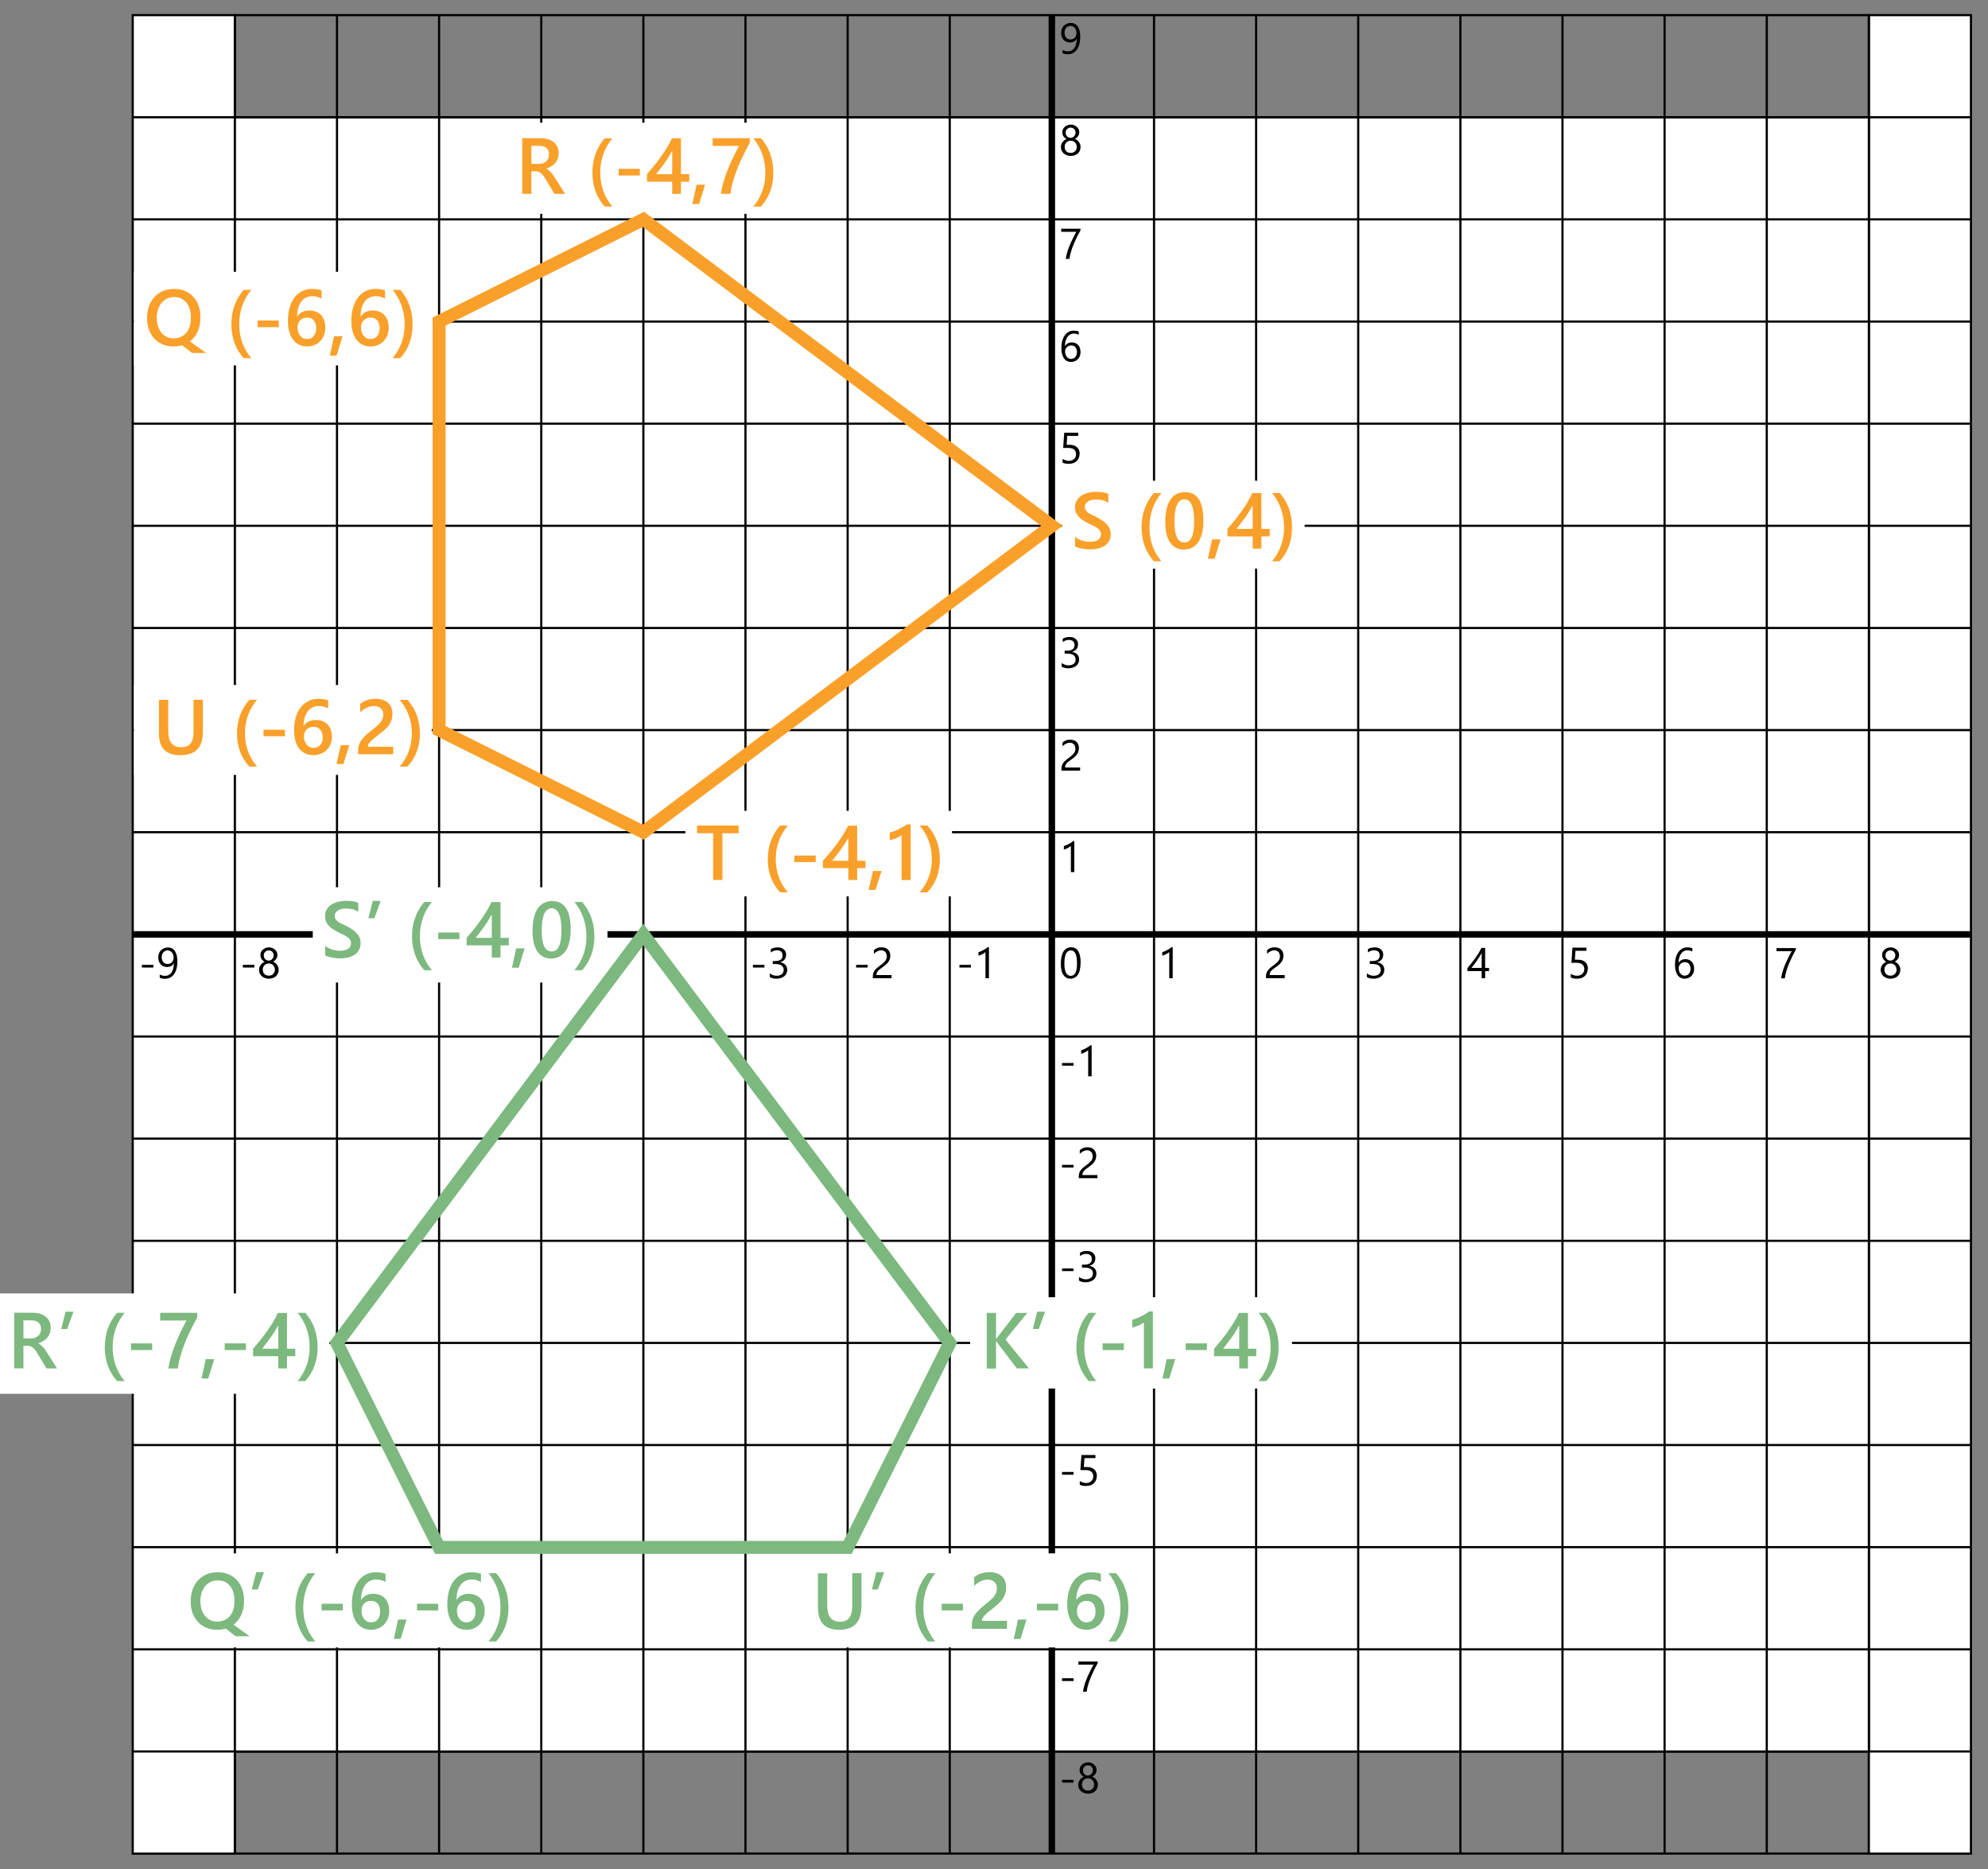 <?xml version="1.0" encoding="UTF-8"?> <svg xmlns="http://www.w3.org/2000/svg" id="Layer_1" data-name="Layer 1" viewBox="0 0 229.77 216"><rect x="0" y="0" width="229.77" height="216" fill="#808080" stroke="none"/><defs><style> .cls-1 { stroke: #f9a02b; } .cls-1, .cls-2, .cls-3, .cls-4, .cls-5 { stroke-miterlimit: 10; } .cls-1, .cls-3 { stroke-width: 1.5px; } .cls-1, .cls-3, .cls-4, .cls-5 { fill: none; } .cls-6 { fill: #7db87e; } .cls-6, .cls-7, .cls-8, .cls-9 { stroke-width: 0px; } .cls-2, .cls-4, .cls-5 { stroke: #000; } .cls-2, .cls-5 { stroke-width: .25px; } .cls-2, .cls-9 { fill: #fff; } .cls-3 { stroke: #7db87e; } .cls-4 { stroke-width: .75px; } .cls-8 { fill: #f9a02b; } </style></defs><g><rect class="cls-5" x="27.15" y="202.4" width="188.85" height="11.8"></rect><line class="cls-5" x1="204.2" y1="202.4" x2="204.2" y2="214.2"></line><line class="cls-5" x1="192.39" y1="202.4" x2="192.39" y2="214.2"></line><line class="cls-5" x1="180.59" y1="202.4" x2="180.59" y2="214.2"></line><line class="cls-5" x1="168.79" y1="202.4" x2="168.79" y2="214.2"></line><line class="cls-5" x1="156.98" y1="202.4" x2="156.98" y2="214.2"></line><line class="cls-5" x1="145.18" y1="202.4" x2="145.18" y2="214.2"></line><line class="cls-5" x1="133.38" y1="202.4" x2="133.38" y2="214.2"></line><line class="cls-5" x1="121.57" y1="202.4" x2="121.57" y2="214.2"></line><line class="cls-5" x1="109.77" y1="202.4" x2="109.77" y2="214.2"></line><line class="cls-5" x1="97.97" y1="202.4" x2="97.97" y2="214.2"></line><line class="cls-5" x1="86.16" y1="202.4" x2="86.16" y2="214.2"></line><line class="cls-5" x1="74.36" y1="202.4" x2="74.36" y2="214.2"></line><line class="cls-5" x1="62.56" y1="202.4" x2="62.56" y2="214.2"></line><line class="cls-5" x1="50.75" y1="202.4" x2="50.75" y2="214.2"></line><line class="cls-5" x1="38.95" y1="202.4" x2="38.95" y2="214.2"></line></g><g><rect class="cls-2" x="15.34" y="1.75" width="11.8" height="212.46"></rect><line class="cls-2" x1="27.15" y1="202.4" x2="15.34" y2="202.4"></line><line class="cls-2" x1="27.15" y1="190.6" x2="15.34" y2="190.6"></line><line class="cls-2" x1="27.15" y1="178.79" x2="15.34" y2="178.79"></line><line class="cls-2" x1="27.15" y1="166.99" x2="15.34" y2="166.99"></line><line class="cls-2" x1="27.15" y1="155.19" x2="15.34" y2="155.19"></line><line class="cls-2" x1="27.15" y1="143.39" x2="15.34" y2="143.39"></line><line class="cls-2" x1="27.15" y1="131.58" x2="15.34" y2="131.58"></line><line class="cls-2" x1="27.15" y1="119.78" x2="15.34" y2="119.78"></line><line class="cls-2" x1="27.15" y1="107.98" x2="15.34" y2="107.98"></line><line class="cls-2" x1="27.15" y1="96.17" x2="15.34" y2="96.17"></line><line class="cls-2" x1="27.15" y1="84.37" x2="15.34" y2="84.37"></line><line class="cls-2" x1="27.15" y1="72.57" x2="15.34" y2="72.57"></line><line class="cls-2" x1="27.15" y1="60.76" x2="15.34" y2="60.76"></line><line class="cls-2" x1="27.15" y1="48.96" x2="15.34" y2="48.96"></line><line class="cls-2" x1="27.15" y1="37.16" x2="15.34" y2="37.16"></line><line class="cls-2" x1="27.15" y1="25.35" x2="15.34" y2="25.35"></line><line class="cls-2" x1="27.15" y1="13.55" x2="15.34" y2="13.55"></line></g><g><rect class="cls-2" x="216" y="1.75" width="11.8" height="212.46"></rect><line class="cls-2" x1="227.8" y1="202.4" x2="216" y2="202.4"></line><line class="cls-2" x1="227.8" y1="190.6" x2="216" y2="190.6"></line><line class="cls-2" x1="227.8" y1="178.79" x2="216" y2="178.79"></line><line class="cls-2" x1="227.8" y1="166.99" x2="216" y2="166.99"></line><line class="cls-2" x1="227.8" y1="155.19" x2="216" y2="155.19"></line><line class="cls-2" x1="227.8" y1="143.39" x2="216" y2="143.39"></line><line class="cls-2" x1="227.8" y1="131.58" x2="216" y2="131.58"></line><line class="cls-2" x1="227.8" y1="119.78" x2="216" y2="119.78"></line><line class="cls-2" x1="227.8" y1="107.98" x2="216" y2="107.98"></line><line class="cls-2" x1="227.8" y1="96.17" x2="216" y2="96.17"></line><line class="cls-2" x1="227.8" y1="84.37" x2="216" y2="84.37"></line><line class="cls-2" x1="227.8" y1="72.57" x2="216" y2="72.57"></line><line class="cls-2" x1="227.8" y1="60.76" x2="216" y2="60.76"></line><line class="cls-2" x1="227.8" y1="48.96" x2="216" y2="48.96"></line><line class="cls-2" x1="227.8" y1="37.16" x2="216" y2="37.16"></line><line class="cls-2" x1="227.8" y1="25.35" x2="216" y2="25.35"></line><line class="cls-2" x1="227.8" y1="13.55" x2="216" y2="13.55"></line></g><g><rect class="cls-2" x="27.15" y="107.98" width="94.43" height="94.43"></rect><line class="cls-2" x1="27.15" y1="190.6" x2="121.57" y2="190.6"></line><line class="cls-2" x1="27.15" y1="178.79" x2="121.57" y2="178.79"></line><line class="cls-2" x1="27.15" y1="166.99" x2="121.57" y2="166.99"></line><line class="cls-2" x1="27.15" y1="155.19" x2="121.57" y2="155.19"></line><line class="cls-2" x1="27.15" y1="143.39" x2="121.57" y2="143.39"></line><line class="cls-2" x1="27.15" y1="131.58" x2="121.57" y2="131.58"></line><line class="cls-2" x1="27.15" y1="119.78" x2="121.57" y2="119.78"></line><line class="cls-2" x1="109.77" y1="107.98" x2="109.77" y2="202.4"></line><line class="cls-2" x1="97.97" y1="107.98" x2="97.97" y2="202.4"></line><line class="cls-2" x1="86.16" y1="107.98" x2="86.16" y2="202.4"></line><line class="cls-2" x1="74.36" y1="107.98" x2="74.36" y2="202.4"></line><line class="cls-2" x1="62.56" y1="107.98" x2="62.56" y2="202.4"></line><line class="cls-2" x1="50.75" y1="107.98" x2="50.75" y2="202.4"></line><line class="cls-2" x1="38.95" y1="107.98" x2="38.95" y2="202.4"></line></g><g><rect class="cls-2" x="121.57" y="107.98" width="94.43" height="94.43"></rect><line class="cls-2" x1="121.57" y1="190.6" x2="216" y2="190.6"></line><line class="cls-2" x1="121.57" y1="178.79" x2="216" y2="178.79"></line><line class="cls-2" x1="121.57" y1="166.99" x2="216" y2="166.99"></line><line class="cls-2" x1="121.57" y1="155.19" x2="216" y2="155.19"></line><line class="cls-2" x1="121.57" y1="143.39" x2="216" y2="143.39"></line><line class="cls-2" x1="121.57" y1="131.58" x2="216" y2="131.58"></line><line class="cls-2" x1="121.57" y1="119.78" x2="216" y2="119.78"></line><line class="cls-2" x1="204.2" y1="107.98" x2="204.2" y2="202.4"></line><line class="cls-2" x1="192.39" y1="107.98" x2="192.39" y2="202.4"></line><line class="cls-2" x1="180.59" y1="107.98" x2="180.59" y2="202.4"></line><line class="cls-2" x1="168.79" y1="107.98" x2="168.79" y2="202.4"></line><line class="cls-2" x1="156.98" y1="107.98" x2="156.98" y2="202.4"></line><polyline class="cls-2" points="145.18 143.39 145.18 202.4 145.18 107.98"></polyline><line class="cls-2" x1="133.38" y1="107.98" x2="133.38" y2="202.4"></line></g><g><rect class="cls-2" x="27.15" y="13.55" width="94.43" height="94.43"></rect><line class="cls-2" x1="27.15" y1="96.17" x2="121.57" y2="96.17"></line><line class="cls-2" x1="27.15" y1="84.37" x2="121.57" y2="84.37"></line><line class="cls-2" x1="27.15" y1="72.57" x2="121.57" y2="72.57"></line><line class="cls-2" x1="27.15" y1="60.76" x2="121.57" y2="60.76"></line><line class="cls-2" x1="27.15" y1="48.96" x2="121.57" y2="48.96"></line><line class="cls-2" x1="27.15" y1="37.16" x2="121.57" y2="37.16"></line><line class="cls-2" x1="27.15" y1="25.35" x2="121.57" y2="25.35"></line><line class="cls-2" x1="109.77" y1="13.55" x2="109.77" y2="107.98"></line><line class="cls-2" x1="97.97" y1="13.55" x2="97.97" y2="107.98"></line><line class="cls-2" x1="86.16" y1="13.55" x2="86.16" y2="107.98"></line><line class="cls-2" x1="74.36" y1="13.55" x2="74.36" y2="107.98"></line><line class="cls-2" x1="62.56" y1="13.55" x2="62.56" y2="107.98"></line><line class="cls-2" x1="50.75" y1="13.55" x2="50.75" y2="107.98"></line><line class="cls-2" x1="38.95" y1="13.55" x2="38.95" y2="107.98"></line></g><g><rect class="cls-2" x="121.57" y="13.55" width="94.43" height="94.43"></rect><line class="cls-2" x1="121.57" y1="96.17" x2="216" y2="96.17"></line><line class="cls-2" x1="121.57" y1="84.37" x2="216" y2="84.37"></line><line class="cls-2" x1="121.57" y1="72.57" x2="216" y2="72.57"></line><line class="cls-2" x1="121.57" y1="60.76" x2="216" y2="60.76"></line><line class="cls-2" x1="121.57" y1="48.96" x2="216" y2="48.96"></line><line class="cls-2" x1="121.57" y1="37.16" x2="216" y2="37.16"></line><line class="cls-2" x1="121.57" y1="25.35" x2="216" y2="25.35"></line><line class="cls-2" x1="204.2" y1="13.55" x2="204.2" y2="107.98"></line><line class="cls-2" x1="192.39" y1="13.55" x2="192.39" y2="107.98"></line><line class="cls-2" x1="180.59" y1="13.55" x2="180.59" y2="107.98"></line><line class="cls-2" x1="168.79" y1="13.55" x2="168.79" y2="107.98"></line><line class="cls-2" x1="156.98" y1="13.55" x2="156.98" y2="107.98"></line><line class="cls-2" x1="145.18" y1="13.55" x2="145.18" y2="107.98"></line><line class="cls-2" x1="133.38" y1="13.55" x2="133.38" y2="107.98"></line></g><line class="cls-4" x1="121.57" y1="1.75" x2="121.57" y2="214.2"></line><line class="cls-4" x1="15.34" y1="107.98" x2="227.8" y2="107.98"></line><rect class="cls-9" x="79.21" y="93.7" width="30.82" height="9.89"></rect><rect class="cls-9" x="56.77" y="14.18" width="38.06" height="10.53"></rect><g><path class="cls-8" d="m85.37,96.29h-1.87v5.4h-1.08v-5.4h-1.86v-.89h4.81v.89Z"></path><path class="cls-8" d="m91.06,103.12h-.89c-.96-1.03-1.43-2.31-1.43-3.83s.48-2.82,1.43-3.89h.89c-.94,1.11-1.4,2.4-1.4,3.88s.47,2.74,1.4,3.84Z"></path><path class="cls-8" d="m94.28,99.62h-2.47v-.75h2.47v.75Z"></path><path class="cls-8" d="m99.07,95.41v4.06h.96v.85h-.96v1.38h-1.02v-1.38h-2.94v-.85c.27-.29.54-.6.82-.94.28-.34.55-.68.81-1.03.26-.35.5-.71.72-1.06.22-.35.41-.69.56-1.02h1.06Zm-1.02,4.06v-2.64c-.33.57-.66,1.07-.98,1.5-.32.43-.62.81-.9,1.14h1.88Z"></path><path class="cls-8" d="m101.89,100.65l-.7,2.19h-.79l.5-2.19h.99Z"></path><path class="cls-8" d="m105.25,95.27v6.43h-1.05v-5.18c-.19.13-.39.24-.61.34-.22.09-.47.17-.75.24v-.87c.18-.06.34-.11.51-.18s.32-.13.48-.21c.16-.08.32-.16.48-.25.16-.09.33-.2.5-.32h.44Z"></path><path class="cls-8" d="m107.18,103.12h-.89c.94-1.09,1.41-2.37,1.41-3.84s-.47-2.77-1.41-3.88h.9c.96,1.07,1.44,2.37,1.44,3.89s-.48,2.79-1.44,3.83Z"></path></g><rect class="cls-9" x="15.48" y="79.16" width="34.42" height="10.39"></rect><g><path class="cls-8" d="m23.44,84.62c0,1.77-.86,2.65-2.59,2.65s-2.48-.85-2.48-2.55v-3.85h1.08v3.63c0,1.23.5,1.85,1.49,1.85s1.43-.59,1.43-1.78v-3.7h1.08v3.74Z"></path><path class="cls-8" d="m29.71,88.59h-.89c-.96-1.03-1.43-2.31-1.43-3.83s.48-2.82,1.43-3.89h.89c-.94,1.11-1.4,2.4-1.4,3.88s.47,2.74,1.4,3.84Z"></path><path class="cls-8" d="m32.93,85.08h-2.47v-.75h2.47v.75Z"></path><path class="cls-8" d="m38.36,85.14c0,.32-.05.6-.16.86-.11.26-.26.48-.45.67s-.42.33-.68.44c-.26.1-.54.16-.85.16-.33,0-.63-.06-.9-.18-.27-.12-.51-.31-.71-.55-.2-.24-.35-.54-.46-.91-.11-.36-.16-.78-.16-1.26,0-.58.07-1.1.22-1.55s.34-.83.59-1.13c.25-.3.55-.53.88-.69.34-.16.7-.24,1.1-.24.24,0,.47.02.67.05.2.03.36.08.48.13v.92c-.15-.08-.32-.14-.49-.19-.18-.05-.38-.08-.6-.08-.25,0-.49.05-.7.15-.21.1-.4.25-.55.44s-.28.43-.37.71c-.09.28-.13.61-.14.98h.03c.14-.21.33-.37.56-.49.24-.12.52-.18.84-.18.28,0,.54.04.77.13.23.09.42.22.58.39.16.17.29.37.37.61s.13.51.13.81Zm-1.06.08c0-.18-.02-.35-.07-.5-.04-.15-.11-.28-.2-.38-.09-.11-.2-.19-.33-.25-.13-.06-.29-.09-.47-.09s-.34.03-.48.09c-.14.06-.25.15-.35.25-.09.1-.16.22-.21.35-.05.13-.07.27-.07.4,0,.15.02.3.07.46s.11.3.2.43c.09.13.21.23.35.32.14.08.31.12.5.12.17,0,.33-.03.46-.09s.24-.15.33-.25c.09-.11.16-.24.2-.38.05-.15.07-.31.07-.48Z"></path><path class="cls-8" d="m40.38,86.11l-.7,2.19h-.79l.5-2.19h.99Z"></path><path class="cls-8" d="m45.47,87.16h-4.08v-.49c0-.2.03-.38.09-.56.06-.17.13-.34.23-.49.1-.15.21-.3.34-.43.13-.14.27-.27.42-.4.15-.13.3-.25.45-.37.15-.12.31-.24.45-.36.14-.11.27-.23.38-.34.12-.11.21-.22.29-.34.08-.12.14-.24.19-.37.04-.13.07-.27.07-.42,0-.17-.03-.31-.08-.44-.05-.12-.13-.23-.22-.31-.1-.08-.21-.15-.34-.19s-.27-.06-.43-.06c-.27,0-.54.06-.81.18-.27.12-.54.3-.79.54v-.98c.13-.1.27-.18.4-.25.14-.07.28-.13.42-.18.14-.05.3-.08.46-.11.16-.02.33-.03.51-.03.29,0,.56.04.8.11.24.07.44.18.61.33.17.14.3.33.39.54s.14.46.14.75c0,.25-.03.48-.1.69-.07.2-.16.39-.28.57s-.26.34-.43.5c-.17.16-.36.32-.57.49-.18.14-.35.27-.52.4s-.33.26-.47.38c-.14.12-.25.25-.34.37-.09.12-.13.25-.13.38v.02h2.93v.87Z"></path><path class="cls-8" d="m47.08,88.59h-.89c.94-1.09,1.41-2.37,1.41-3.84s-.47-2.77-1.41-3.88h.9c.96,1.07,1.44,2.37,1.44,3.89s-.48,2.79-1.44,3.83Z"></path></g><g><path class="cls-8" d="m65.33,22.41h-1.25l-1.03-1.72c-.09-.16-.18-.29-.27-.41-.09-.11-.18-.2-.27-.28-.09-.07-.19-.12-.3-.16-.11-.03-.23-.05-.36-.05h-.43v2.61h-1.06v-6.43h2.12c.3,0,.58.04.83.11s.48.18.66.32c.19.15.34.33.44.54.11.22.16.47.16.76,0,.23-.03.44-.1.63-.07.19-.16.36-.29.51s-.27.27-.45.38c-.17.1-.37.19-.59.24v.02c.12.07.22.14.3.22s.17.16.25.24c.08.08.16.18.23.28.08.11.16.23.25.37l1.14,1.81Zm-3.91-5.56v2.09h.89c.17,0,.32-.03.46-.08.14-.05.26-.12.36-.22s.18-.21.24-.35c.06-.14.08-.29.08-.46,0-.31-.1-.55-.29-.72s-.47-.26-.84-.26h-.9Z"></path><path class="cls-8" d="m70.77,23.87h-.88c-.94-1.06-1.42-2.36-1.42-3.91s.47-2.88,1.42-3.98h.88c-.93,1.14-1.39,2.46-1.39,3.97s.46,2.8,1.39,3.92Z"></path><path class="cls-8" d="m73.95,20.28h-2.45v-.77h2.45v.77Z"></path><path class="cls-8" d="m78.7,15.98v4.15h.96v.87h-.96v1.41h-1.01v-1.41h-2.91v-.87c.26-.3.53-.62.81-.96s.54-.7.8-1.06c.26-.36.49-.72.71-1.08.22-.36.4-.71.55-1.04h1.05Zm-1.01,4.15v-2.7c-.33.59-.65,1.1-.97,1.53s-.62.82-.89,1.17h1.86Z"></path><path class="cls-8" d="m81.49,21.34l-.69,2.24h-.78l.49-2.24h.98Z"></path><path class="cls-8" d="m86.66,16.5c-.27.49-.52.98-.76,1.46-.24.48-.46.97-.65,1.45-.19.49-.36.98-.51,1.47s-.25,1-.33,1.52h-1.09c.07-.46.17-.92.31-1.38.13-.46.29-.92.47-1.38.18-.46.38-.92.6-1.38s.46-.93.71-1.4h-3.04v-.89h4.29v.52Z"></path><path class="cls-8" d="m87.95,23.87h-.88c.93-1.12,1.39-2.43,1.39-3.92s-.46-2.83-1.39-3.97h.89c.95,1.09,1.42,2.42,1.42,3.98s-.48,2.86-1.43,3.91Z"></path></g><rect class="cls-9" x="15.47" y="31.41" width="34.58" height="10.82"></rect><g><path class="cls-8" d="m20.06,40.04c-.46,0-.88-.08-1.26-.24-.38-.16-.7-.38-.96-.67-.27-.29-.47-.63-.62-1.02-.15-.4-.22-.84-.22-1.32,0-.51.07-.98.22-1.4.15-.42.36-.78.63-1.07.27-.3.61-.52,1-.69.39-.16.83-.24,1.31-.24.45,0,.86.08,1.23.24.37.16.69.38.95.67.26.29.47.63.61,1.02.14.4.22.84.22,1.31,0,.63-.11,1.19-.32,1.67-.21.48-.51.86-.9,1.15l1.87,1.34h-1.62l-1.15-.89c-.15.04-.31.07-.48.1-.16.02-.34.04-.51.04Zm.05-5.71c-.29,0-.56.06-.8.17-.24.12-.45.28-.63.49-.18.21-.31.46-.41.76s-.15.62-.15.98.05.68.14.97c.09.29.23.54.4.75.17.21.38.37.61.48.24.12.5.17.79.17.31,0,.58-.05.83-.16.25-.11.45-.26.63-.46s.3-.45.4-.74c.09-.29.14-.63.14-1s-.04-.72-.13-1.02c-.09-.3-.22-.55-.39-.76-.17-.2-.37-.36-.61-.47-.24-.11-.51-.16-.81-.16Z"></path><path class="cls-8" d="m29.04,41.39h-.88c-.94-1.06-1.42-2.36-1.42-3.91s.47-2.88,1.42-3.98h.88c-.93,1.14-1.39,2.46-1.39,3.97s.46,2.8,1.39,3.92Z"></path><path class="cls-8" d="m32.22,37.81h-2.45v-.77h2.45v.77Z"></path><path class="cls-8" d="m37.6,37.86c0,.32-.05.62-.16.88-.11.27-.25.5-.44.69-.19.19-.41.34-.67.45-.26.11-.54.16-.84.16-.32,0-.62-.06-.89-.19-.27-.13-.5-.31-.7-.56-.2-.25-.35-.56-.46-.93-.11-.37-.16-.8-.16-1.28,0-.59.07-1.12.21-1.58.14-.46.34-.85.58-1.16.25-.31.54-.55.88-.71.33-.16.7-.24,1.08-.24.24,0,.46.02.66.05.2.03.36.08.48.13v.94c-.15-.08-.32-.14-.49-.2s-.37-.08-.6-.08c-.25,0-.48.05-.69.15s-.4.25-.55.45c-.15.2-.28.44-.36.73-.09.29-.13.62-.14,1h.03c.14-.21.32-.38.56-.5s.51-.18.83-.18c.28,0,.53.05.76.14.23.09.42.22.58.39s.28.38.37.63.13.52.13.83Zm-1.05.08c0-.19-.02-.35-.07-.51-.04-.15-.11-.28-.2-.39-.09-.11-.2-.19-.33-.25-.13-.06-.29-.09-.47-.09s-.34.03-.47.1c-.14.06-.25.15-.34.25s-.16.22-.21.36c-.05.13-.07.27-.07.41,0,.15.02.31.06.47.04.16.11.31.2.44.09.13.2.24.34.32.14.09.3.13.5.13.17,0,.32-.03.45-.09.13-.06.24-.15.33-.26.09-.11.16-.24.2-.39.05-.15.07-.31.07-.49Z"></path><path class="cls-8" d="m39.59,38.86l-.69,2.24h-.78l.49-2.24h.98Z"></path><path class="cls-8" d="m44.93,37.86c0,.32-.05.62-.16.88-.11.27-.25.5-.44.69-.19.19-.41.34-.67.45-.26.11-.54.16-.84.16-.32,0-.62-.06-.89-.19-.27-.13-.5-.31-.7-.56-.2-.25-.35-.56-.46-.93-.11-.37-.16-.8-.16-1.28,0-.59.07-1.12.21-1.58.14-.46.34-.85.58-1.16.25-.31.54-.55.88-.71.33-.16.7-.24,1.08-.24.24,0,.46.02.66.05.2.03.36.08.48.13v.94c-.15-.08-.32-.14-.49-.2s-.37-.08-.6-.08c-.25,0-.48.05-.69.15s-.4.25-.55.45c-.15.2-.28.44-.36.73-.09.29-.13.62-.14,1h.03c.14-.21.32-.38.56-.5s.51-.18.83-.18c.28,0,.53.05.76.14.23.09.42.22.58.39s.28.38.37.63.13.52.13.83Zm-1.05.08c0-.19-.02-.35-.07-.51-.04-.15-.11-.28-.2-.39-.09-.11-.2-.19-.33-.25-.13-.06-.29-.09-.47-.09s-.34.03-.47.1c-.14.06-.25.15-.34.25s-.16.22-.21.36c-.05.13-.07.27-.07.41,0,.15.02.31.06.47.04.16.11.31.2.44.09.13.2.24.34.32.14.09.3.13.5.13.17,0,.32-.03.45-.09.13-.06.24-.15.33-.26.09-.11.16-.24.2-.39.05-.15.07-.31.07-.49Z"></path><path class="cls-8" d="m46.26,41.39h-.88c.93-1.12,1.39-2.43,1.39-3.92s-.46-2.83-1.39-3.97h.89c.95,1.09,1.42,2.42,1.42,3.98s-.48,2.86-1.43,3.91Z"></path></g><rect class="cls-9" x="122.76" y="55.55" width="28.02" height="10.16"></rect><g><path class="cls-8" d="m124.26,63.14v-1.1c.1.09.21.17.35.24.13.07.28.13.43.18s.3.09.46.11.29.04.42.04c.45,0,.78-.07,1-.22.22-.15.33-.37.33-.65,0-.15-.04-.28-.11-.4-.07-.11-.18-.21-.31-.31-.13-.09-.29-.18-.46-.27-.18-.09-.37-.17-.57-.27-.22-.12-.42-.23-.61-.35s-.35-.25-.49-.4c-.14-.15-.25-.31-.33-.49-.08-.18-.12-.4-.12-.64,0-.3.07-.56.21-.79.13-.22.31-.41.54-.55s.48-.25.76-.32.57-.11.87-.11c.67,0,1.16.08,1.47.23v1.05c-.36-.26-.83-.39-1.41-.39-.16,0-.32.02-.47.04-.16.03-.3.08-.42.15-.12.07-.23.16-.3.26-.08.11-.12.24-.12.39,0,.14.03.27.09.37s.15.2.26.29c.12.09.26.17.42.25.17.08.36.17.58.27.22.12.44.24.63.37.2.13.37.27.52.43s.27.33.36.52c.09.19.13.41.13.65,0,.33-.07.6-.2.82-.13.22-.31.41-.53.55-.22.14-.48.24-.77.31-.29.06-.6.09-.92.09-.11,0-.24,0-.4-.02-.16-.02-.32-.04-.48-.07-.17-.03-.32-.07-.47-.11s-.27-.1-.35-.15Z"></path><path class="cls-8" d="m134.24,64.86h-.88c-.94-1.06-1.42-2.36-1.42-3.91s.47-2.88,1.42-3.98h.88c-.93,1.14-1.39,2.46-1.39,3.97s.46,2.8,1.38,3.92Z"></path><path class="cls-8" d="m136.81,63.51c-.67,0-1.19-.27-1.57-.82s-.56-1.34-.56-2.37c0-1.14.2-1.99.59-2.58.39-.58.96-.87,1.7-.87,1.41,0,2.12,1.1,2.12,3.29,0,1.09-.2,1.92-.6,2.49-.4.57-.96.86-1.67.86Zm.1-5.81c-.78,0-1.17.86-1.17,2.58,0,1.61.38,2.41,1.15,2.41s1.13-.82,1.13-2.45-.37-2.54-1.11-2.54Z"></path><path class="cls-8" d="m141.07,62.33l-.69,2.24h-.78l.49-2.24h.98Z"></path><path class="cls-8" d="m145.79,56.97v4.15h.96v.87h-.96v1.41h-1.01v-1.41h-2.91v-.87c.26-.3.53-.62.81-.96.28-.35.54-.7.8-1.06.26-.36.49-.72.71-1.08.22-.36.4-.71.55-1.04h1.05Zm-1.01,4.15v-2.7c-.33.59-.65,1.1-.97,1.53s-.62.82-.89,1.17h1.86Z"></path><path class="cls-8" d="m147.9,64.86h-.88c.93-1.12,1.39-2.43,1.39-3.92s-.46-2.83-1.39-3.97h.89c.95,1.09,1.42,2.42,1.42,3.98s-.48,2.86-1.43,3.91Z"></path></g><path class="cls-7" d="m124.17,100.78h-.4v-3.02s-.08.07-.14.11c-.06.04-.13.08-.2.12s-.15.08-.23.11-.16.06-.24.08v-.41c.09-.02.18-.06.28-.1.1-.04.2-.09.29-.14.09-.05.18-.11.27-.16.08-.06.16-.11.22-.17h.15v3.58Z"></path><path class="cls-7" d="m135.54,113.04h-.4v-3.02s-.08.07-.14.11c-.06.04-.13.08-.2.12s-.15.08-.23.11-.16.06-.24.08v-.41c.09-.02.18-.06.28-.1.1-.04.2-.09.29-.14.09-.05.18-.11.27-.16.08-.06.16-.11.22-.17h.15v3.58Z"></path><g><path class="cls-7" d="m64.74,111.81h-1.33v-.31h1.33v.31Z"></path><path class="cls-7" d="m67.42,111.97c0,.17-.03.33-.09.46s-.14.26-.25.36-.24.18-.39.23-.32.08-.51.08c-.33,0-.57-.05-.72-.15v-.42c.24.15.48.23.73.23.13,0,.24-.02.34-.06s.19-.09.26-.16.13-.15.17-.24.06-.2.06-.31c0-.23-.08-.41-.23-.54-.15-.13-.38-.19-.67-.19-.05,0-.1,0-.15,0-.05,0-.1,0-.16,0-.05,0-.1,0-.15,0s-.09,0-.13.01l.12-1.76h1.62v.36h-1.27l-.07,1.03c.05,0,.11,0,.17,0,.06,0,.11,0,.16,0,.19,0,.35.02.5.07s.27.12.37.21c.1.09.18.2.23.33.05.13.08.28.08.44Z"></path></g><g><path class="cls-7" d="m53.01,111.81h-1.33v-.31h1.33v.31Z"></path><path class="cls-7" d="m55.82,111.93c0,.17-.03.33-.08.47s-.13.27-.23.37-.21.19-.35.24c-.14.06-.28.09-.44.09-.18,0-.33-.04-.47-.11-.14-.07-.26-.18-.35-.32-.1-.14-.17-.31-.22-.5s-.08-.42-.08-.67c0-.3.03-.58.1-.83.07-.25.16-.46.29-.64.12-.18.28-.31.45-.41s.37-.14.59-.14c.24,0,.43.03.58.1v.38c-.18-.09-.37-.14-.57-.14-.16,0-.3.04-.42.1-.13.07-.23.17-.32.3-.09.13-.16.28-.21.46s-.07.38-.07.6h0c.16-.29.43-.44.8-.44.15,0,.29.03.41.08s.23.13.31.22c.09.09.15.21.2.34.05.13.07.28.07.44Zm-.41.05c0-.12-.02-.23-.05-.33-.03-.1-.08-.18-.13-.25s-.13-.12-.21-.16c-.08-.04-.18-.05-.29-.05-.1,0-.19.02-.28.06s-.16.09-.22.15c-.06.06-.11.14-.15.22-.04.08-.05.18-.05.27,0,.12.02.23.05.34.03.1.08.2.14.27.06.08.13.14.22.18.08.04.18.07.28.07s.19-.02.28-.06c.08-.04.15-.09.21-.16s.1-.15.14-.25c.03-.1.05-.2.05-.32Z"></path></g><g><path class="cls-7" d="m41.18,111.81h-1.33v-.31h1.33v.31Z"></path><path class="cls-7" d="m43.96,109.77c-.05.09-.12.21-.19.35-.08.14-.16.29-.24.47s-.17.36-.26.56-.17.4-.25.62c-.08.21-.14.43-.2.64-.06.22-.1.43-.12.64h-.43c.03-.21.07-.42.13-.64.06-.22.13-.43.21-.64.08-.21.16-.41.25-.6s.17-.37.25-.53c.08-.16.16-.31.22-.43.07-.12.12-.22.16-.29h-1.75v-.36h2.23v.23Z"></path></g><g><path class="cls-7" d="m29.4,111.81h-1.33v-.31h1.33v.31Z"></path><path class="cls-7" d="m29.94,112.07c0-.09.01-.19.04-.28.03-.09.07-.18.13-.26s.12-.16.2-.22c.08-.07.17-.12.28-.16-.15-.08-.27-.19-.36-.33-.09-.13-.13-.28-.13-.44,0-.13.02-.25.07-.36s.12-.2.21-.28.19-.14.31-.19c.12-.04.25-.07.39-.07s.27.02.39.07.22.11.31.19.16.17.21.28.07.23.07.35c0,.16-.04.31-.13.44-.09.13-.21.24-.36.33.1.04.19.09.27.16s.15.14.2.22.1.17.13.26c.03.09.04.19.04.28,0,.15-.03.29-.08.42s-.13.24-.23.33c-.1.09-.22.16-.36.21-.14.05-.29.08-.46.08s-.32-.03-.46-.08-.26-.12-.36-.21c-.1-.09-.18-.2-.24-.33-.06-.13-.08-.27-.08-.42Zm.43-.03c0,.11.02.21.05.3s.08.16.14.22c.06.06.14.11.22.14.09.03.18.05.29.05s.2-.02.28-.05.16-.08.22-.14.11-.14.15-.22.05-.19.05-.29c0-.1-.02-.19-.05-.27-.03-.09-.08-.16-.14-.23s-.14-.12-.22-.15c-.09-.04-.18-.06-.29-.06-.1,0-.19.02-.28.05-.09.04-.16.08-.22.15-.06.06-.11.14-.15.22-.04.09-.05.18-.05.29Zm.12-1.62c0,.08.01.16.04.23.03.07.07.13.12.19.05.05.11.09.18.12.07.03.14.05.22.05s.16-.02.23-.05c.07-.03.13-.07.18-.13.05-.05.09-.11.12-.19.03-.07.05-.15.05-.23s-.01-.16-.04-.23-.07-.13-.12-.19c-.05-.05-.11-.09-.18-.12-.07-.03-.15-.04-.23-.04-.09,0-.17.02-.24.05-.07.03-.13.07-.18.13-.05.05-.09.12-.12.19s-.04.15-.04.23Z"></path></g><g><path class="cls-7" d="m17.73,111.81h-1.33v-.31h1.33v.31Z"></path><path class="cls-7" d="m20.5,111.08c0,.32-.03.61-.1.86-.06.25-.16.46-.28.63-.12.17-.27.3-.45.4-.18.09-.38.14-.6.14s-.43-.04-.61-.12v-.38c.19.11.4.16.62.16.16,0,.3-.03.42-.1.12-.06.23-.16.32-.28.09-.12.15-.28.2-.46s.07-.39.07-.63h0c-.15.3-.41.45-.78.45-.15,0-.29-.03-.41-.08-.12-.05-.23-.13-.32-.22-.09-.1-.16-.21-.21-.35-.05-.13-.08-.28-.08-.44,0-.17.03-.33.08-.47.06-.14.13-.27.23-.37.1-.1.22-.18.36-.24s.29-.09.45-.09c.18,0,.33.04.47.11.14.07.25.17.34.31.09.14.16.3.21.5s.07.43.07.68Zm-.43-.36c0-.14-.02-.26-.05-.37s-.08-.21-.15-.28c-.06-.08-.14-.14-.22-.18-.09-.04-.18-.06-.28-.06-.1,0-.19.02-.27.06-.08.04-.16.09-.22.16-.06.07-.11.15-.14.25-.04.09-.05.2-.05.31,0,.12.02.23.05.33s.08.18.14.25c.06.07.14.12.22.16s.18.05.29.05c.09,0,.18-.02.26-.05.08-.03.15-.08.21-.14.06-.06.11-.13.14-.21.04-.08.05-.17.05-.26Z"></path></g><path class="cls-7" d="m124.89,111.28c0,.29-.03.55-.08.78s-.13.42-.23.57c-.1.16-.22.27-.37.35-.15.08-.31.12-.5.12-.18,0-.33-.04-.47-.12-.14-.08-.25-.19-.35-.34s-.17-.33-.21-.55c-.05-.22-.07-.46-.07-.74,0-.31.03-.58.08-.81.05-.23.13-.43.23-.59.1-.16.22-.28.37-.36.15-.08.32-.12.51-.12.73,0,1.1.6,1.1,1.79Zm-.41.04c0-1-.24-1.49-.71-1.49-.5,0-.75.51-.75,1.52,0,.95.25,1.42.74,1.42s.72-.48.72-1.45Z"></path><g><path class="cls-7" d="m124.08,123.15h-1.33v-.31h1.33v.31Z"></path><path class="cls-7" d="m126.17,124.38h-.4v-3.02s-.08.07-.14.11c-.06.04-.13.08-.2.12s-.15.08-.23.11-.16.06-.24.08v-.41c.09-.02.18-.06.28-.1.1-.04.2-.09.29-.14.09-.05.18-.11.27-.16.08-.06.16-.11.22-.17h.15v3.58Z"></path></g><g><path class="cls-7" d="m124.08,134.92h-1.33v-.31h1.33v.31Z"></path><path class="cls-7" d="m126.28,133.57c0-.11-.02-.2-.05-.28s-.08-.15-.14-.2c-.06-.05-.13-.09-.2-.12s-.16-.04-.25-.04c-.08,0-.15.01-.23.03s-.15.05-.22.09c-.07.04-.14.08-.21.13-.07.05-.13.11-.18.17v-.43c.11-.11.24-.19.38-.25.14-.06.31-.09.51-.09.14,0,.28.02.4.06.12.04.23.1.32.18.09.08.16.18.21.3.05.12.08.25.08.4,0,.14-.02.26-.05.38-.03.11-.08.22-.14.32-.06.1-.15.19-.24.29-.1.09-.21.18-.34.28-.16.12-.3.22-.41.3s-.19.16-.25.23-.11.14-.13.22c-.03.07-.04.16-.04.25h1.74v.36h-2.16v-.17c0-.15.02-.28.05-.4.03-.11.09-.22.16-.33.07-.1.17-.21.29-.31s.27-.22.45-.35c.13-.09.23-.18.32-.26.09-.08.15-.17.21-.25.05-.08.09-.17.11-.25.02-.09.03-.18.03-.27Z"></path></g><g><path class="cls-7" d="m124.08,146.89h-1.33v-.31h1.33v.31Z"></path><path class="cls-7" d="m126.73,147.13c0,.16-.03.3-.09.43-.06.13-.14.24-.25.33-.11.09-.24.16-.39.21-.15.05-.32.08-.5.08-.33,0-.6-.06-.79-.19v-.43c.24.19.51.28.81.28.12,0,.23-.02.33-.05.1-.03.18-.08.25-.13.07-.06.13-.13.16-.21s.06-.18.06-.28c0-.46-.33-.69-.98-.69h-.29v-.34h.28c.58,0,.86-.21.86-.64,0-.4-.22-.6-.66-.6-.25,0-.48.08-.7.25v-.39c.22-.13.49-.2.8-.2.15,0,.28.02.4.06.12.04.22.1.3.17s.15.16.2.26c.05.1.07.22.07.34,0,.46-.23.76-.7.89h0c.12.02.23.05.33.1s.19.1.26.17c.07.07.13.16.17.25.04.1.06.2.06.32Z"></path></g><g><path class="cls-7" d="m124.08,158.65h-1.33v-.31h1.33v.31Z"></path><path class="cls-7" d="m126.47,156.39v2.31h.45v.37h-.45v.82h-.4v-.82h-1.65v-.35c.15-.17.31-.36.46-.55.16-.2.31-.39.45-.6.14-.2.27-.4.4-.6.12-.2.22-.39.31-.58h.43Zm-1.59,2.31h1.19v-1.71c-.12.21-.24.4-.35.57-.11.17-.21.32-.31.46s-.19.26-.28.37c-.09.11-.17.22-.25.32Z"></path></g><g><path class="cls-7" d="m124.08,170.42h-1.33v-.32h1.33v.32Z"></path><path class="cls-7" d="m126.76,170.59c0,.17-.03.33-.09.46-.06.14-.14.26-.25.36-.11.1-.24.18-.39.23s-.32.08-.51.08c-.33,0-.57-.05-.72-.15v-.42c.24.15.48.23.73.23.13,0,.24-.02.34-.06.1-.04.19-.09.26-.16.07-.07.13-.15.17-.24.04-.09.06-.2.06-.31,0-.23-.08-.41-.23-.54-.15-.13-.38-.19-.67-.19-.05,0-.1,0-.15,0-.05,0-.1,0-.16,0-.05,0-.1,0-.15,0-.05,0-.09,0-.13.01l.12-1.75h1.62v.36h-1.27l-.07,1.03c.05,0,.11,0,.17,0,.06,0,.11,0,.16,0,.19,0,.35.02.5.07s.27.12.37.21c.1.09.18.2.23.33.05.13.08.28.08.44Z"></path></g><g><path class="cls-7" d="m124.08,194.26h-1.33v-.32h1.33v.32Z"></path><path class="cls-7" d="m126.86,192.22c-.05.09-.12.21-.19.35-.08.14-.16.29-.24.47-.08.17-.17.36-.26.56-.09.2-.17.4-.25.62-.08.21-.14.43-.2.64-.06.22-.1.43-.12.64h-.43c.03-.21.07-.42.13-.64.06-.22.13-.43.21-.64s.16-.41.25-.6c.09-.19.17-.37.25-.53.08-.16.16-.31.22-.43.07-.12.12-.22.16-.29h-1.75v-.36h2.23v.23Z"></path></g><g><path class="cls-7" d="m124.08,206h-1.33v-.32h1.33v.32Z"></path><path class="cls-7" d="m124.62,206.25c0-.09.01-.19.04-.28.03-.09.07-.18.13-.26.05-.08.12-.16.2-.22.08-.07.17-.12.28-.16-.15-.08-.27-.19-.36-.33-.09-.13-.13-.28-.13-.44,0-.13.02-.25.07-.36.05-.11.12-.2.21-.28.09-.08.19-.14.31-.19.12-.04.25-.07.39-.07s.27.02.39.07c.12.04.22.11.31.19.09.08.16.17.21.28.05.11.07.23.07.35,0,.16-.04.31-.13.44-.09.13-.21.24-.36.33.1.04.19.09.27.16.08.07.15.14.2.22.05.08.1.17.13.26.03.09.04.19.04.28,0,.15-.03.29-.08.42s-.13.24-.23.33c-.1.09-.22.16-.36.21-.14.05-.29.08-.46.08s-.32-.03-.46-.08c-.14-.05-.26-.12-.36-.21-.1-.09-.18-.2-.24-.33-.06-.13-.08-.27-.08-.42Zm.43-.03c0,.11.02.21.05.29s.08.16.14.22c.06.06.14.11.22.14.09.03.18.05.29.05s.2-.02.28-.05.16-.08.22-.14c.06-.06.11-.14.15-.22s.05-.19.05-.29c0-.1-.02-.19-.05-.27-.03-.09-.08-.16-.14-.23-.06-.06-.14-.12-.22-.15-.09-.04-.18-.06-.29-.06-.1,0-.19.02-.28.05-.09.04-.16.08-.22.15s-.11.14-.15.22-.05.18-.05.29Zm.12-1.62c0,.08.01.16.04.23.03.07.07.13.12.19.05.05.11.09.18.12s.14.04.22.04.16-.02.23-.05c.07-.03.13-.07.18-.13s.09-.11.12-.19c.03-.07.05-.15.05-.23s-.01-.16-.04-.23c-.03-.07-.07-.13-.12-.19s-.11-.09-.18-.12c-.07-.03-.15-.04-.23-.04-.09,0-.17.02-.24.05-.07.03-.13.07-.18.13-.05.05-.09.12-.12.19-.03.07-.04.15-.04.23Z"></path></g><path class="cls-7" d="m124.28,86.47c0-.11-.02-.2-.05-.28s-.08-.15-.14-.2c-.06-.05-.13-.09-.2-.12s-.16-.04-.25-.04c-.08,0-.15.01-.23.03s-.15.05-.22.09c-.07.04-.14.08-.21.13-.07.05-.13.11-.18.17v-.43c.11-.11.24-.19.38-.25.14-.06.31-.09.51-.09.14,0,.28.02.4.06.12.04.23.1.32.18.09.08.16.18.21.3.05.12.08.25.08.4,0,.14-.02.26-.05.38-.03.11-.08.22-.14.32s-.15.19-.24.29-.21.18-.34.28c-.16.12-.3.22-.41.3s-.19.16-.25.23c-.06.07-.11.14-.13.22-.03.07-.04.16-.04.25h1.74v.36h-2.16v-.17c0-.15.02-.28.05-.4.03-.11.09-.22.16-.32.07-.1.17-.21.29-.31s.27-.22.45-.35c.13-.09.23-.18.32-.26.09-.08.15-.17.21-.25.05-.08.09-.17.11-.25.02-.09.03-.18.03-.27Z"></path><path class="cls-7" d="m147.92,110.46c0-.11-.02-.2-.05-.28s-.08-.15-.14-.2c-.06-.05-.13-.09-.2-.12s-.16-.04-.25-.04c-.08,0-.15.01-.23.03s-.15.05-.22.09c-.07.04-.14.08-.21.13-.07.05-.13.11-.18.17v-.43c.11-.11.24-.19.38-.25.14-.06.31-.09.51-.09.14,0,.28.02.4.06.12.04.23.1.32.18.09.08.16.18.21.3.05.12.08.25.08.4,0,.14-.02.26-.05.38-.03.11-.08.22-.14.32s-.15.19-.24.29-.21.18-.34.28c-.16.12-.3.22-.41.3s-.19.16-.25.23c-.06.07-.11.14-.13.22-.03.07-.04.16-.04.25h1.74v.36h-2.16v-.17c0-.15.02-.28.05-.4.03-.11.09-.22.16-.32.07-.1.17-.21.29-.31s.27-.22.45-.35c.13-.09.23-.18.32-.26.09-.08.15-.17.21-.25.05-.08.09-.17.11-.25.02-.09.03-.18.03-.27Z"></path><path class="cls-7" d="m171.65,109.54v2.31h.45v.37h-.45v.82h-.4v-.82h-1.65v-.35c.15-.17.31-.36.46-.55.16-.2.31-.4.45-.6s.27-.4.4-.6c.12-.2.22-.39.31-.58h.43Zm-1.59,2.31h1.19v-1.71c-.12.21-.24.4-.35.57s-.21.32-.31.46-.19.26-.28.37c-.09.11-.17.22-.25.31Z"></path><path class="cls-7" d="m124.77,52.47c0,.17-.03.33-.09.46s-.14.26-.25.36-.24.18-.39.23-.32.08-.51.08c-.33,0-.57-.05-.72-.15v-.42c.24.15.48.23.73.23.13,0,.24-.02.34-.06s.19-.09.26-.16.13-.15.17-.24.06-.2.06-.31c0-.23-.08-.41-.23-.54-.15-.13-.38-.19-.67-.19-.05,0-.1,0-.15,0-.05,0-.1,0-.16,0-.05,0-.1,0-.15,0s-.09,0-.13.01l.12-1.76h1.62v.36h-1.27l-.07,1.03c.05,0,.11,0,.17,0,.06,0,.11,0,.16,0,.19,0,.35.02.5.07s.27.12.37.21c.1.09.18.2.23.33.05.13.08.28.08.44Z"></path><path class="cls-7" d="m183.51,111.97c0,.17-.03.33-.09.46s-.14.26-.25.36-.24.18-.39.23-.32.08-.51.08c-.33,0-.57-.05-.72-.15v-.42c.24.15.48.23.73.23.13,0,.24-.02.34-.06s.19-.09.26-.16.13-.15.17-.24.06-.2.06-.31c0-.23-.08-.41-.23-.54-.15-.13-.38-.19-.67-.19-.05,0-.1,0-.15,0-.05,0-.1,0-.16,0-.05,0-.1,0-.15,0s-.09,0-.13.01l.12-1.76h1.62v.36h-1.27l-.07,1.03c.05,0,.11,0,.17,0,.06,0,.11,0,.16,0,.19,0,.35.02.5.07s.27.12.37.21c.1.09.18.2.23.33.05.13.08.28.08.44Z"></path><path class="cls-7" d="m124.89,40.66c0,.17-.03.33-.08.47s-.13.27-.23.37-.21.19-.35.24c-.14.06-.28.09-.44.09-.18,0-.33-.04-.47-.11-.14-.07-.26-.18-.35-.32-.1-.14-.17-.31-.22-.5s-.08-.42-.08-.67c0-.3.03-.58.1-.83.07-.25.16-.46.29-.64.12-.18.28-.31.45-.41s.37-.14.59-.14c.24,0,.43.03.58.1v.38c-.18-.09-.37-.14-.57-.14-.16,0-.3.04-.42.1-.13.07-.23.17-.32.3-.09.13-.16.28-.21.46s-.07.38-.07.6h0c.16-.29.43-.44.8-.44.15,0,.29.03.41.08s.23.13.31.22c.09.09.15.21.2.34.05.13.07.28.07.44Zm-.41.05c0-.12-.02-.23-.05-.33-.03-.1-.08-.18-.13-.25s-.13-.12-.21-.16c-.08-.04-.18-.05-.29-.05-.1,0-.19.02-.28.06s-.16.09-.22.15c-.06.06-.11.14-.15.22-.04.08-.05.18-.05.27,0,.12.02.23.05.34.03.1.08.2.14.27.06.08.13.14.22.18.08.04.18.07.28.07s.19-.02.28-.06c.08-.04.15-.09.21-.16s.1-.15.14-.25c.03-.1.05-.2.05-.32Z"></path><path class="cls-7" d="m195.81,111.93c0,.17-.03.33-.08.47s-.13.27-.23.37-.21.19-.35.24c-.14.06-.28.09-.44.09-.18,0-.33-.04-.47-.11-.14-.07-.26-.18-.35-.32-.1-.14-.17-.31-.22-.5s-.08-.42-.08-.67c0-.3.03-.58.1-.83.07-.25.16-.46.29-.64.12-.18.28-.31.45-.41s.37-.14.59-.14c.24,0,.43.03.58.1v.38c-.18-.09-.37-.14-.57-.14-.16,0-.3.04-.42.1-.13.07-.23.17-.32.3-.09.13-.16.28-.21.46s-.07.38-.07.6h0c.16-.29.43-.44.8-.44.15,0,.29.03.41.08s.23.13.31.22c.09.09.15.21.2.34.05.13.07.28.07.44Zm-.41.05c0-.12-.02-.23-.05-.33-.03-.1-.08-.18-.13-.25s-.13-.12-.21-.16c-.08-.04-.18-.05-.29-.05-.1,0-.19.02-.28.06s-.16.09-.22.15c-.06.06-.11.14-.15.22-.04.08-.05.18-.05.27,0,.12.02.23.05.34.03.1.08.2.14.27.06.08.13.14.22.18.08.04.18.07.28.07s.19-.02.28-.06c.08-.04.15-.09.21-.16s.1-.15.14-.25c.03-.1.05-.2.05-.32Z"></path><path class="cls-7" d="m124.87,26.64c-.05.09-.12.21-.19.35-.08.14-.16.29-.24.47s-.17.36-.26.56-.17.4-.25.62c-.08.21-.14.43-.2.64-.06.22-.1.43-.12.64h-.43c.03-.21.07-.42.13-.64.06-.22.13-.43.21-.64.08-.21.16-.41.25-.6s.17-.37.25-.53c.08-.16.16-.31.22-.43.07-.12.12-.22.16-.29h-1.75v-.36h2.23v.23Z"></path><path class="cls-7" d="m207.55,109.77c-.05.09-.12.21-.19.35-.08.14-.16.29-.24.47s-.17.36-.26.56-.17.4-.25.62c-.08.21-.14.43-.2.64-.06.22-.1.43-.12.64h-.43c.03-.21.07-.42.13-.64.06-.22.13-.43.21-.64.08-.21.16-.41.25-.6s.17-.37.25-.53c.08-.16.16-.31.22-.43.07-.12.12-.22.16-.29h-1.75v-.36h2.23v.23Z"></path><path class="cls-7" d="m217.37,112.07c0-.09.01-.19.04-.28.03-.09.07-.18.13-.26s.12-.16.2-.22c.08-.07.17-.12.28-.16-.15-.08-.27-.19-.36-.33-.09-.13-.13-.28-.13-.44,0-.13.02-.25.07-.36s.12-.2.21-.28.19-.14.31-.19c.12-.04.25-.07.39-.07s.27.02.39.07.22.11.31.19.16.17.21.28.07.23.07.35c0,.16-.04.31-.13.44-.09.13-.21.24-.36.33.1.04.19.09.27.16s.15.14.2.22.1.17.13.26c.03.09.04.19.04.28,0,.15-.03.29-.08.42s-.13.24-.23.33c-.1.09-.22.16-.36.21-.14.05-.29.08-.46.08s-.32-.03-.46-.08-.26-.12-.36-.21c-.1-.09-.18-.2-.24-.33-.06-.13-.08-.27-.08-.42Zm.43-.03c0,.11.02.21.05.3s.08.16.14.22c.06.06.14.11.22.14.09.03.18.05.29.05s.2-.02.28-.05.16-.08.22-.14.11-.14.15-.22.05-.19.05-.29c0-.1-.02-.19-.05-.27-.03-.09-.08-.16-.14-.23s-.14-.12-.22-.15c-.09-.04-.18-.06-.29-.06-.1,0-.19.02-.28.05-.09.04-.16.08-.22.15-.06.06-.11.14-.15.22-.04.09-.05.18-.05.29Zm.12-1.62c0,.08.01.16.04.23.03.07.07.13.12.19.05.05.11.09.18.12.07.03.14.05.22.05s.16-.02.23-.05c.07-.03.13-.07.18-.13.05-.05.09-.11.12-.19.03-.07.05-.15.05-.23s-.01-.16-.04-.23-.07-.13-.12-.19c-.05-.05-.11-.09-.18-.12-.07-.03-.15-.04-.23-.04-.09,0-.17.02-.24.05-.07.03-.13.07-.18.13-.05.05-.09.12-.12.19s-.04.15-.04.23Z"></path><path class="cls-7" d="m122.62,16.99c0-.09.01-.19.04-.28.03-.09.07-.18.13-.26s.12-.16.2-.22c.08-.07.17-.12.28-.16-.15-.08-.27-.19-.36-.33-.09-.13-.13-.28-.13-.44,0-.13.02-.25.07-.36s.12-.2.21-.28.19-.14.31-.19c.12-.04.25-.07.39-.07s.27.02.39.07.22.11.31.19.16.17.21.28.07.23.07.35c0,.16-.04.31-.13.44-.09.13-.21.24-.36.33.1.04.19.09.27.16s.15.14.2.22.1.17.13.26c.03.09.04.19.04.28,0,.15-.03.29-.08.42s-.13.24-.23.33c-.1.09-.22.16-.36.21-.14.05-.29.08-.46.08s-.32-.03-.46-.08-.26-.12-.36-.21c-.1-.09-.18-.2-.24-.33-.06-.13-.08-.27-.08-.42Zm.43-.03c0,.11.02.21.05.3s.08.16.14.22c.06.06.14.11.22.14.09.03.18.05.29.05s.2-.02.28-.05.16-.08.22-.14.11-.14.15-.22.05-.19.05-.29c0-.1-.02-.19-.05-.27-.03-.09-.08-.16-.14-.23s-.14-.12-.22-.15c-.09-.04-.18-.06-.29-.06-.1,0-.19.02-.28.05-.09.04-.16.08-.22.15-.06.06-.11.14-.15.22-.04.09-.05.18-.05.29Zm.12-1.62c0,.08.01.16.04.23.03.07.07.13.12.19.05.05.11.09.18.12.07.03.14.05.22.05s.16-.02.23-.05c.07-.03.13-.07.18-.13.05-.05.09-.11.12-.19.03-.07.05-.15.05-.23s-.01-.16-.04-.23-.07-.13-.12-.19c-.05-.05-.11-.09-.18-.12-.07-.03-.15-.04-.23-.04-.09,0-.17.02-.24.05-.07.03-.13.07-.18.13-.05.05-.09.12-.12.19s-.04.15-.04.23Z"></path><path class="cls-7" d="m124.85,4.24c0,.32-.03.61-.1.86-.06.25-.16.46-.28.63-.12.17-.27.3-.45.4-.18.09-.38.14-.6.14s-.43-.04-.61-.12v-.38c.19.11.4.16.62.16.16,0,.3-.03.42-.1.12-.06.23-.16.32-.28.09-.12.15-.28.2-.46s.07-.39.07-.63h0c-.15.3-.41.45-.78.45-.15,0-.29-.03-.41-.08-.12-.05-.23-.13-.32-.22-.09-.1-.16-.21-.21-.35-.05-.13-.08-.28-.08-.44,0-.17.03-.33.08-.47.06-.14.13-.27.23-.37.1-.1.22-.18.36-.24s.29-.09.45-.09c.18,0,.33.04.47.11.14.07.25.17.34.31.09.14.16.3.21.5s.07.43.07.68Zm-.43-.36c0-.14-.02-.26-.05-.37s-.08-.21-.15-.28c-.06-.08-.14-.14-.22-.18-.09-.04-.18-.06-.28-.06-.1,0-.19.02-.27.06-.08.04-.16.09-.22.16-.06.07-.11.15-.14.25-.04.09-.05.2-.05.31,0,.12.02.23.05.33s.08.18.14.25c.06.07.14.12.22.16s.18.05.29.05c.09,0,.18-.02.26-.05.08-.03.15-.08.21-.14.06-.06.11-.13.14-.21.04-.08.05-.17.05-.26Z"></path><g><rect class="cls-5" x="27.15" y="1.75" width="188.85" height="11.8"></rect><line class="cls-5" x1="204.2" y1="1.75" x2="204.2" y2="13.55"></line><line class="cls-5" x1="192.39" y1="1.75" x2="192.39" y2="13.55"></line><line class="cls-5" x1="180.59" y1="1.75" x2="180.59" y2="13.55"></line><line class="cls-5" x1="168.79" y1="1.75" x2="168.79" y2="13.55"></line><line class="cls-5" x1="156.98" y1="1.75" x2="156.98" y2="13.55"></line><line class="cls-5" x1="145.18" y1="1.75" x2="145.18" y2="13.55"></line><line class="cls-5" x1="133.38" y1="1.75" x2="133.38" y2="13.55"></line><line class="cls-5" x1="121.57" y1="1.75" x2="121.57" y2="13.55"></line><line class="cls-5" x1="109.77" y1="1.75" x2="109.77" y2="13.55"></line><line class="cls-5" x1="97.97" y1="1.75" x2="97.97" y2="13.55"></line><line class="cls-5" x1="86.16" y1="1.75" x2="86.16" y2="13.55"></line><line class="cls-5" x1="74.36" y1="1.75" x2="74.36" y2="13.55"></line><line class="cls-5" x1="62.56" y1="1.75" x2="62.56" y2="13.55"></line><line class="cls-5" x1="50.75" y1="1.75" x2="50.75" y2="13.55"></line><line class="cls-5" x1="38.95" y1="1.75" x2="38.95" y2="13.55"></line></g><g><path class="cls-7" d="m112.22,111.81h-1.33v-.31h1.33v.31Z"></path><path class="cls-7" d="m114.3,113.04h-.4v-3.02s-.08.07-.14.11c-.06.04-.13.08-.2.12s-.15.08-.23.11-.16.06-.24.08v-.41c.09-.02.18-.06.28-.1.1-.04.2-.09.29-.14.09-.05.18-.11.27-.16.08-.06.16-.11.22-.17h.15v3.58Z"></path></g><g><path class="cls-7" d="m100.28,111.81h-1.33v-.31h1.33v.31Z"></path><path class="cls-7" d="m102.48,110.46c0-.11-.02-.2-.05-.28s-.08-.15-.14-.2c-.06-.05-.13-.09-.2-.12s-.16-.04-.25-.04c-.08,0-.15.01-.23.03s-.15.05-.22.09c-.07.04-.14.08-.21.13-.07.05-.13.11-.18.17v-.43c.11-.11.24-.19.38-.25.14-.06.31-.09.51-.09.14,0,.28.02.4.06.12.04.23.1.32.18.09.08.16.18.21.3.05.12.08.25.08.4,0,.14-.02.26-.05.38-.03.11-.08.22-.14.32s-.15.19-.24.29-.21.18-.34.28c-.16.12-.3.22-.41.3s-.19.16-.25.23c-.06.07-.11.14-.13.22-.03.07-.04.16-.04.25h1.74v.36h-2.16v-.17c0-.15.02-.28.05-.4.03-.11.09-.22.16-.32.07-.1.17-.21.29-.31s.27-.22.45-.35c.13-.09.23-.18.32-.26.09-.08.15-.17.21-.25.05-.08.09-.17.11-.25.02-.09.03-.18.03-.27Z"></path></g><g><path class="cls-7" d="m88.35,111.81h-1.33v-.31h1.33v.31Z"></path><path class="cls-7" d="m90.99,112.05c0,.16-.03.3-.09.43-.06.13-.14.24-.25.33-.11.09-.24.16-.39.21s-.32.08-.5.08c-.33,0-.6-.06-.79-.19v-.43c.24.19.51.28.81.28.12,0,.23-.02.33-.05s.18-.08.25-.13c.07-.06.13-.13.16-.21s.06-.18.06-.28c0-.46-.33-.69-.98-.69h-.29v-.34h.28c.58,0,.86-.21.86-.64,0-.4-.22-.6-.66-.6-.25,0-.48.08-.7.25v-.39c.22-.13.49-.2.8-.2.15,0,.28.02.4.06.12.04.22.1.3.17s.15.16.2.26c.05.1.07.22.07.34,0,.46-.23.76-.7.89h0c.12.02.23.05.33.1.1.04.19.1.26.17.07.07.13.16.17.25.04.1.06.2.06.32Z"></path></g><rect class="cls-9" x="36.15" y="102.53" width="34.06" height="11.01"></rect><g><path class="cls-6" d="m37.58,110.4v-1.1c.1.09.22.17.35.24s.28.13.43.18.3.09.46.11.29.04.42.04c.45,0,.78-.07,1-.22s.33-.37.33-.65c0-.15-.04-.28-.11-.4-.07-.11-.18-.21-.31-.31s-.29-.18-.46-.27c-.18-.09-.37-.17-.57-.27-.22-.12-.42-.23-.61-.35-.19-.12-.35-.25-.49-.4-.14-.15-.25-.31-.33-.49-.08-.18-.12-.4-.12-.64,0-.3.07-.56.2-.79s.32-.41.54-.55.48-.25.76-.32c.28-.07.57-.11.87-.11.67,0,1.16.08,1.47.23v1.05c-.36-.26-.83-.39-1.41-.39-.16,0-.32.02-.47.04-.16.03-.3.08-.42.15s-.23.16-.3.26c-.08.11-.12.24-.12.39,0,.14.03.27.09.37.06.1.15.2.26.29.12.09.26.17.42.25.17.08.36.17.58.27.22.12.44.24.63.37.2.13.37.27.52.43.15.16.27.33.36.52.09.19.13.41.13.65,0,.33-.07.6-.2.82-.13.22-.31.41-.53.55-.22.14-.48.24-.77.31-.29.06-.6.09-.92.09-.11,0-.24,0-.4-.02-.16-.02-.32-.04-.48-.07-.17-.03-.32-.07-.47-.11s-.26-.1-.35-.15Z"></path><path class="cls-6" d="m44,104.11l-.73,2h-.69l.51-2h.91Z"></path><path class="cls-6" d="m49.92,112.12h-.88c-.94-1.06-1.42-2.36-1.42-3.91s.47-2.88,1.42-3.98h.88c-.93,1.14-1.39,2.46-1.39,3.97s.46,2.8,1.39,3.92Z"></path><path class="cls-6" d="m53.1,108.53h-2.45v-.77h2.45v.77Z"></path><path class="cls-6" d="m57.85,104.23v4.15h.96v.87h-.96v1.41h-1.01v-1.41h-2.91v-.87c.26-.3.53-.62.81-.96s.54-.7.8-1.06c.26-.36.49-.72.71-1.08.22-.36.4-.71.55-1.04h1.05Zm-1.01,4.15v-2.7c-.33.59-.65,1.1-.97,1.53s-.62.82-.89,1.17h1.86Z"></path><path class="cls-6" d="m60.64,109.59l-.69,2.24h-.78l.49-2.24h.98Z"></path><path class="cls-6" d="m63.68,110.77c-.67,0-1.19-.27-1.57-.82s-.56-1.34-.56-2.37c0-1.14.2-1.99.59-2.58.39-.58.96-.87,1.7-.87,1.41,0,2.12,1.1,2.12,3.29,0,1.09-.2,1.92-.6,2.49-.4.57-.96.86-1.67.86Zm.1-5.81c-.78,0-1.17.86-1.17,2.58,0,1.61.38,2.41,1.15,2.41s1.13-.82,1.13-2.45-.37-2.54-1.11-2.54Z"></path><path class="cls-6" d="m67.27,112.12h-.88c.93-1.12,1.39-2.43,1.39-3.92s-.46-2.83-1.39-3.97h.89c.95,1.09,1.42,2.42,1.42,3.98s-.48,2.86-1.43,3.91Z"></path></g><rect class="cls-9" x="23.05" y="179.51" width="37.67" height="10.87"></rect><g><path class="cls-6" d="m25.1,188.34c-.46,0-.88-.08-1.26-.24-.38-.16-.7-.38-.96-.67-.27-.29-.47-.63-.62-1.02-.15-.4-.22-.84-.22-1.32,0-.51.07-.98.22-1.4.15-.42.36-.78.63-1.07.27-.29.61-.52,1-.69s.83-.24,1.31-.24c.45,0,.86.08,1.23.24.37.16.69.38.95.67.26.29.47.63.61,1.02.14.4.22.84.22,1.31,0,.63-.11,1.19-.32,1.67-.21.48-.51.86-.9,1.15l1.87,1.34h-1.62l-1.15-.89c-.15.04-.31.07-.48.1-.16.02-.34.04-.51.04Zm.05-5.71c-.29,0-.56.06-.8.17-.24.12-.45.28-.63.49s-.31.46-.41.75-.15.62-.15.98.05.68.14.97c.09.29.23.54.4.75.17.21.38.37.61.48.24.12.5.17.79.17.31,0,.58-.05.83-.16.25-.11.45-.26.63-.46.17-.2.3-.45.4-.74.09-.29.14-.63.14-1s-.04-.72-.13-1.02c-.09-.3-.22-.55-.39-.75-.17-.21-.37-.36-.61-.47-.24-.11-.51-.16-.81-.16Z"></path><path class="cls-6" d="m30.52,181.68l-.73,2h-.69l.51-2h.91Z"></path><path class="cls-6" d="m36.44,189.69h-.88c-.94-1.06-1.42-2.36-1.42-3.91s.47-2.88,1.42-3.98h.88c-.93,1.14-1.39,2.46-1.39,3.97s.46,2.8,1.39,3.92Z"></path><path class="cls-6" d="m39.62,186.1h-2.45v-.77h2.45v.77Z"></path><path class="cls-6" d="m44.99,186.16c0,.32-.05.62-.16.88-.11.27-.25.5-.44.69s-.41.34-.67.45c-.26.11-.54.16-.84.16-.32,0-.62-.06-.89-.19-.27-.12-.5-.31-.7-.56-.2-.25-.35-.56-.46-.93-.11-.37-.16-.8-.16-1.28,0-.59.07-1.12.21-1.58.14-.46.34-.85.58-1.16.25-.31.54-.55.88-.71.33-.16.7-.24,1.08-.24.24,0,.46.02.66.05.2.03.36.08.48.13v.94c-.15-.08-.32-.14-.49-.2s-.37-.08-.6-.08c-.25,0-.48.05-.69.15s-.4.25-.55.45c-.15.2-.28.44-.36.73-.09.29-.13.62-.14,1h.03c.14-.21.32-.38.56-.5.23-.12.51-.18.83-.18.28,0,.53.05.76.14s.42.22.58.39.28.38.37.63c.09.25.13.52.13.83Zm-1.05.08c0-.18-.02-.35-.07-.51-.04-.15-.11-.28-.2-.39s-.2-.19-.33-.25c-.13-.06-.29-.09-.47-.09s-.34.03-.47.1c-.14.06-.25.15-.34.25s-.16.22-.21.36c-.05.13-.07.27-.07.41,0,.15.02.31.06.47.04.16.11.31.2.44.09.13.2.24.34.32.14.09.3.13.5.13.17,0,.32-.03.45-.09.13-.06.24-.15.33-.26.09-.11.16-.24.2-.39.05-.15.07-.31.07-.49Z"></path><path class="cls-6" d="m46.99,187.16l-.69,2.24h-.78l.49-2.24h.98Z"></path><path class="cls-6" d="m50.65,186.1h-2.45v-.77h2.45v.77Z"></path><path class="cls-6" d="m56.02,186.16c0,.32-.05.62-.16.88-.11.27-.25.5-.44.69s-.41.34-.67.45c-.26.11-.54.16-.84.16-.32,0-.62-.06-.89-.19-.27-.12-.5-.31-.7-.56-.2-.25-.35-.56-.46-.93-.11-.37-.16-.8-.16-1.28,0-.59.07-1.12.21-1.58.14-.46.34-.85.58-1.16.25-.31.54-.55.88-.71.33-.16.7-.24,1.08-.24.24,0,.46.02.66.05.2.03.36.08.48.13v.94c-.15-.08-.32-.14-.49-.2s-.37-.08-.6-.08c-.25,0-.48.05-.69.15s-.4.25-.55.45c-.15.2-.28.44-.36.73-.09.29-.13.62-.14,1h.03c.14-.21.32-.38.56-.5.23-.12.51-.18.83-.18.28,0,.53.05.76.14s.42.22.58.39.28.38.37.63c.09.25.13.52.13.83Zm-1.05.08c0-.18-.02-.35-.07-.51-.04-.15-.11-.28-.2-.39s-.2-.19-.33-.25c-.13-.06-.29-.09-.47-.09s-.34.03-.47.1c-.14.06-.25.15-.34.25s-.16.22-.21.36c-.05.13-.07.27-.07.41,0,.15.02.31.06.47.04.16.11.31.2.44.09.13.2.24.34.32.14.09.3.13.5.13.17,0,.32-.03.45-.09.13-.06.24-.15.33-.26.09-.11.16-.24.2-.39.05-.15.07-.31.07-.49Z"></path><path class="cls-6" d="m57.34,189.69h-.88c.93-1.12,1.39-2.43,1.39-3.92s-.46-2.83-1.39-3.97h.89c.95,1.09,1.42,2.42,1.42,3.98s-.48,2.86-1.43,3.91Z"></path></g><rect class="cls-9" x="93.45" y="179.51" width="35.43" height="10.87"></rect><g><path class="cls-6" d="m99.56,185.63c0,1.8-.86,2.71-2.56,2.71s-2.46-.87-2.46-2.6v-3.93h1.07v3.71c0,1.26.49,1.89,1.47,1.89s1.42-.61,1.42-1.83v-3.78h1.07v3.83Z"></path><path class="cls-6" d="m102.19,181.68l-.73,2h-.69l.51-2h.91Z"></path><path class="cls-6" d="m108.11,189.69h-.88c-.94-1.06-1.42-2.36-1.42-3.91s.47-2.88,1.42-3.98h.88c-.93,1.14-1.39,2.46-1.39,3.97s.46,2.8,1.38,3.92Z"></path><path class="cls-6" d="m111.29,186.1h-2.45v-.77h2.45v.77Z"></path><path class="cls-6" d="m116.36,188.23h-4.03v-.5c0-.2.03-.39.08-.57.06-.18.13-.34.23-.5.1-.16.21-.3.34-.44.13-.14.27-.27.41-.4s.29-.26.45-.38.3-.24.45-.37c.14-.12.26-.23.38-.34.11-.11.21-.23.29-.35.08-.12.14-.25.19-.38s.07-.28.07-.43c0-.17-.03-.32-.08-.45-.05-.13-.12-.23-.22-.32-.09-.08-.21-.15-.33-.19s-.27-.07-.42-.07c-.26,0-.53.06-.8.18-.27.12-.53.31-.78.55v-1c.13-.1.26-.18.4-.26s.27-.13.42-.18c.14-.05.29-.08.45-.11.16-.02.33-.04.51-.04.29,0,.55.04.79.11.23.08.44.19.6.34.17.15.3.33.39.55.09.22.14.47.14.76,0,.26-.03.49-.1.7-.06.21-.16.4-.27.58-.12.18-.26.35-.43.51-.17.16-.35.33-.56.5-.17.14-.35.28-.52.41s-.33.26-.46.39c-.14.13-.25.25-.33.38-.09.13-.13.25-.13.38v.02h2.9v.89Z"></path><path class="cls-6" d="m118.64,187.16l-.69,2.24h-.78l.49-2.24h.98Z"></path><path class="cls-6" d="m122.3,186.1h-2.45v-.77h2.45v.77Z"></path><path class="cls-6" d="m127.67,186.16c0,.32-.05.62-.16.88-.11.27-.25.5-.44.69-.19.19-.41.34-.67.45-.26.11-.54.16-.84.16-.32,0-.62-.06-.89-.19-.27-.12-.5-.31-.7-.56-.2-.25-.35-.56-.46-.93-.11-.37-.16-.8-.16-1.28,0-.59.07-1.12.21-1.58s.34-.85.58-1.16c.25-.31.54-.55.88-.71s.7-.24,1.08-.24c.24,0,.46.02.66.05.2.03.36.08.48.13v.94c-.15-.08-.31-.14-.49-.2-.17-.05-.37-.08-.6-.08-.25,0-.48.05-.7.15-.21.1-.39.25-.55.45-.15.2-.28.44-.36.73-.09.29-.13.62-.14,1h.03c.14-.21.32-.38.56-.5.23-.12.51-.18.83-.18.28,0,.54.05.76.14.23.09.42.22.58.39s.28.38.37.63c.09.25.13.52.13.83Zm-1.05.08c0-.18-.02-.35-.06-.51-.04-.15-.11-.28-.2-.39s-.2-.19-.33-.25c-.13-.06-.29-.09-.47-.09s-.34.03-.47.1c-.14.06-.25.15-.34.25-.09.1-.16.22-.21.36-.05.13-.07.27-.07.41,0,.15.02.31.06.47.04.16.11.31.2.44.09.13.2.24.34.32.14.09.3.13.5.13.17,0,.32-.03.45-.09.13-.06.24-.15.33-.26.09-.11.16-.24.2-.39.04-.15.07-.31.07-.49Z"></path><path class="cls-6" d="m128.99,189.69h-.88c.93-1.12,1.39-2.43,1.39-3.92s-.46-2.83-1.39-3.97h.89c.95,1.09,1.42,2.42,1.42,3.98s-.48,2.86-1.43,3.91Z"></path></g><rect class="cls-9" x="112.13" y="149.91" width="37.2" height="10.55"></rect><g><path class="cls-6" d="m118.92,158.14h-1.39l-2.24-2.94c-.08-.11-.13-.18-.15-.22h-.02v3.17h-1.07v-6.43h1.07v3.02h.02c.04-.07.09-.14.15-.22l2.16-2.8h1.28l-2.52,3.08,2.72,3.34Z"></path><path class="cls-6" d="m120.79,151.58l-.73,2h-.69l.51-2h.91Z"></path><path class="cls-6" d="m126.71,159.6h-.88c-.94-1.06-1.42-2.36-1.42-3.91s.47-2.88,1.42-3.98h.88c-.93,1.14-1.39,2.46-1.39,3.97s.46,2.8,1.39,3.92Z"></path><path class="cls-6" d="m129.89,156.01h-2.45v-.77h2.45v.77Z"></path><path class="cls-6" d="m133.25,151.56v6.57h-1.04v-5.3c-.19.13-.39.25-.61.34s-.46.18-.74.25v-.89c.17-.06.34-.12.5-.18.16-.06.32-.13.48-.21.16-.08.32-.16.48-.26s.33-.2.5-.33h.44Z"></path><path class="cls-6" d="m135.83,157.06l-.69,2.24h-.78l.49-2.24h.98Z"></path><path class="cls-6" d="m139.49,156.01h-2.45v-.77h2.45v.77Z"></path><path class="cls-6" d="m144.24,151.71v4.15h.96v.87h-.96v1.41h-1.01v-1.41h-2.91v-.87c.26-.3.53-.62.81-.96.28-.35.54-.7.8-1.06.26-.36.49-.72.71-1.08s.4-.71.55-1.04h1.05Zm-1.01,4.15v-2.7c-.33.59-.65,1.1-.97,1.53s-.62.83-.89,1.17h1.86Z"></path><path class="cls-6" d="m146.35,159.6h-.88c.93-1.12,1.39-2.42,1.39-3.92s-.46-2.83-1.39-3.97h.89c.95,1.09,1.42,2.42,1.42,3.98s-.48,2.86-1.43,3.91Z"></path></g><path class="cls-7" d="m160,112.05c0,.16-.03.3-.09.43-.06.13-.14.24-.25.33-.11.09-.24.16-.39.21s-.32.08-.5.08c-.33,0-.6-.06-.79-.19v-.43c.24.19.51.28.81.28.12,0,.23-.02.33-.05s.18-.08.25-.13c.07-.06.13-.13.16-.21s.06-.18.06-.28c0-.46-.33-.69-.98-.69h-.29v-.34h.28c.58,0,.86-.21.86-.64,0-.4-.22-.6-.66-.6-.25,0-.48.08-.7.25v-.39c.22-.13.49-.2.8-.2.15,0,.28.02.4.06.12.04.22.1.3.17s.15.16.2.26c.05.1.07.22.07.34,0,.46-.23.76-.7.89h0c.12.02.23.05.33.1.1.04.19.1.26.17.07.07.13.16.17.25.04.1.06.2.06.32Z"></path><path class="cls-7" d="m124.73,76.18c0,.16-.03.3-.09.43-.06.13-.14.24-.25.33-.11.09-.24.16-.39.21s-.32.08-.5.08c-.33,0-.6-.06-.79-.19v-.43c.24.19.51.28.81.28.12,0,.23-.02.33-.05s.18-.08.25-.13c.07-.06.13-.13.16-.21s.06-.18.06-.28c0-.46-.33-.69-.98-.69h-.29v-.34h.28c.58,0,.86-.21.86-.64,0-.4-.22-.6-.66-.6-.25,0-.48.08-.7.25v-.39c.22-.13.49-.2.8-.2.15,0,.28.02.4.06.12.04.22.1.3.17s.15.16.2.26c.05.1.07.22.07.34,0,.46-.23.76-.7.89h0c.12.02.23.05.33.1.1.04.19.1.26.17.07.07.13.16.17.25.04.1.06.2.06.32Z"></path><polygon class="cls-1" points="74.36 25.35 50.75 37.16 50.75 84.37 74.36 96.17 121.57 60.76 74.36 25.35"></polygon><polygon class="cls-3" points="38.95 155.21 50.75 178.82 97.97 178.82 109.77 155.21 74.36 108 38.95 155.21"></polygon><rect class="cls-9" y="149.47" width="38.06" height="11.6"></rect><g><path class="cls-6" d="m6.62,158.14h-1.25l-1.03-1.72c-.09-.16-.18-.29-.27-.41-.09-.11-.18-.2-.27-.28-.09-.07-.19-.12-.3-.16-.11-.03-.23-.05-.36-.05h-.43v2.61h-1.06v-6.43h2.12c.3,0,.58.04.83.11.25.07.48.18.66.33.19.14.34.33.44.54.11.22.16.47.16.76,0,.23-.03.44-.1.63s-.16.36-.29.51c-.12.15-.27.27-.45.38-.17.11-.37.19-.59.24v.02c.12.07.22.14.3.22s.17.16.25.25c.08.08.16.18.23.28s.16.23.25.37l1.14,1.81Zm-3.91-5.56v2.09h.89c.17,0,.32-.03.46-.08.14-.05.26-.12.36-.22s.18-.21.24-.35.08-.29.08-.46c0-.31-.1-.55-.29-.72-.19-.17-.47-.26-.84-.26h-.9Z"></path><path class="cls-6" d="m8.49,151.58l-.73,2h-.69l.51-2h.91Z"></path><path class="cls-6" d="m14.41,159.6h-.88c-.94-1.06-1.42-2.36-1.42-3.91s.47-2.88,1.42-3.98h.88c-.93,1.14-1.39,2.46-1.39,3.97s.46,2.8,1.39,3.92Z"></path><path class="cls-6" d="m17.59,156.01h-2.45v-.77h2.45v.77Z"></path><path class="cls-6" d="m22.8,152.23c-.27.49-.52.98-.76,1.46-.24.48-.46.97-.65,1.46s-.36.98-.51,1.47c-.14.49-.25,1-.33,1.52h-1.09c.07-.46.17-.92.31-1.38.13-.46.29-.92.47-1.38.18-.46.38-.92.6-1.38.22-.46.46-.93.71-1.4h-3.04v-.89h4.29v.52Z"></path><path class="cls-6" d="m24.76,157.06l-.69,2.24h-.78l.49-2.24h.98Z"></path><path class="cls-6" d="m28.42,156.01h-2.45v-.77h2.45v.77Z"></path><path class="cls-6" d="m33.17,151.71v4.15h.96v.87h-.96v1.41h-1.01v-1.41h-2.91v-.87c.26-.3.53-.62.81-.96.28-.35.54-.7.8-1.06.26-.36.49-.72.71-1.08s.4-.71.55-1.04h1.05Zm-1.01,4.15v-2.7c-.33.59-.65,1.1-.97,1.53s-.62.83-.89,1.17h1.86Z"></path><path class="cls-6" d="m35.28,159.6h-.88c.93-1.12,1.39-2.42,1.39-3.92s-.46-2.83-1.39-3.97h.89c.95,1.09,1.42,2.42,1.42,3.98s-.48,2.86-1.43,3.91Z"></path></g></svg> 